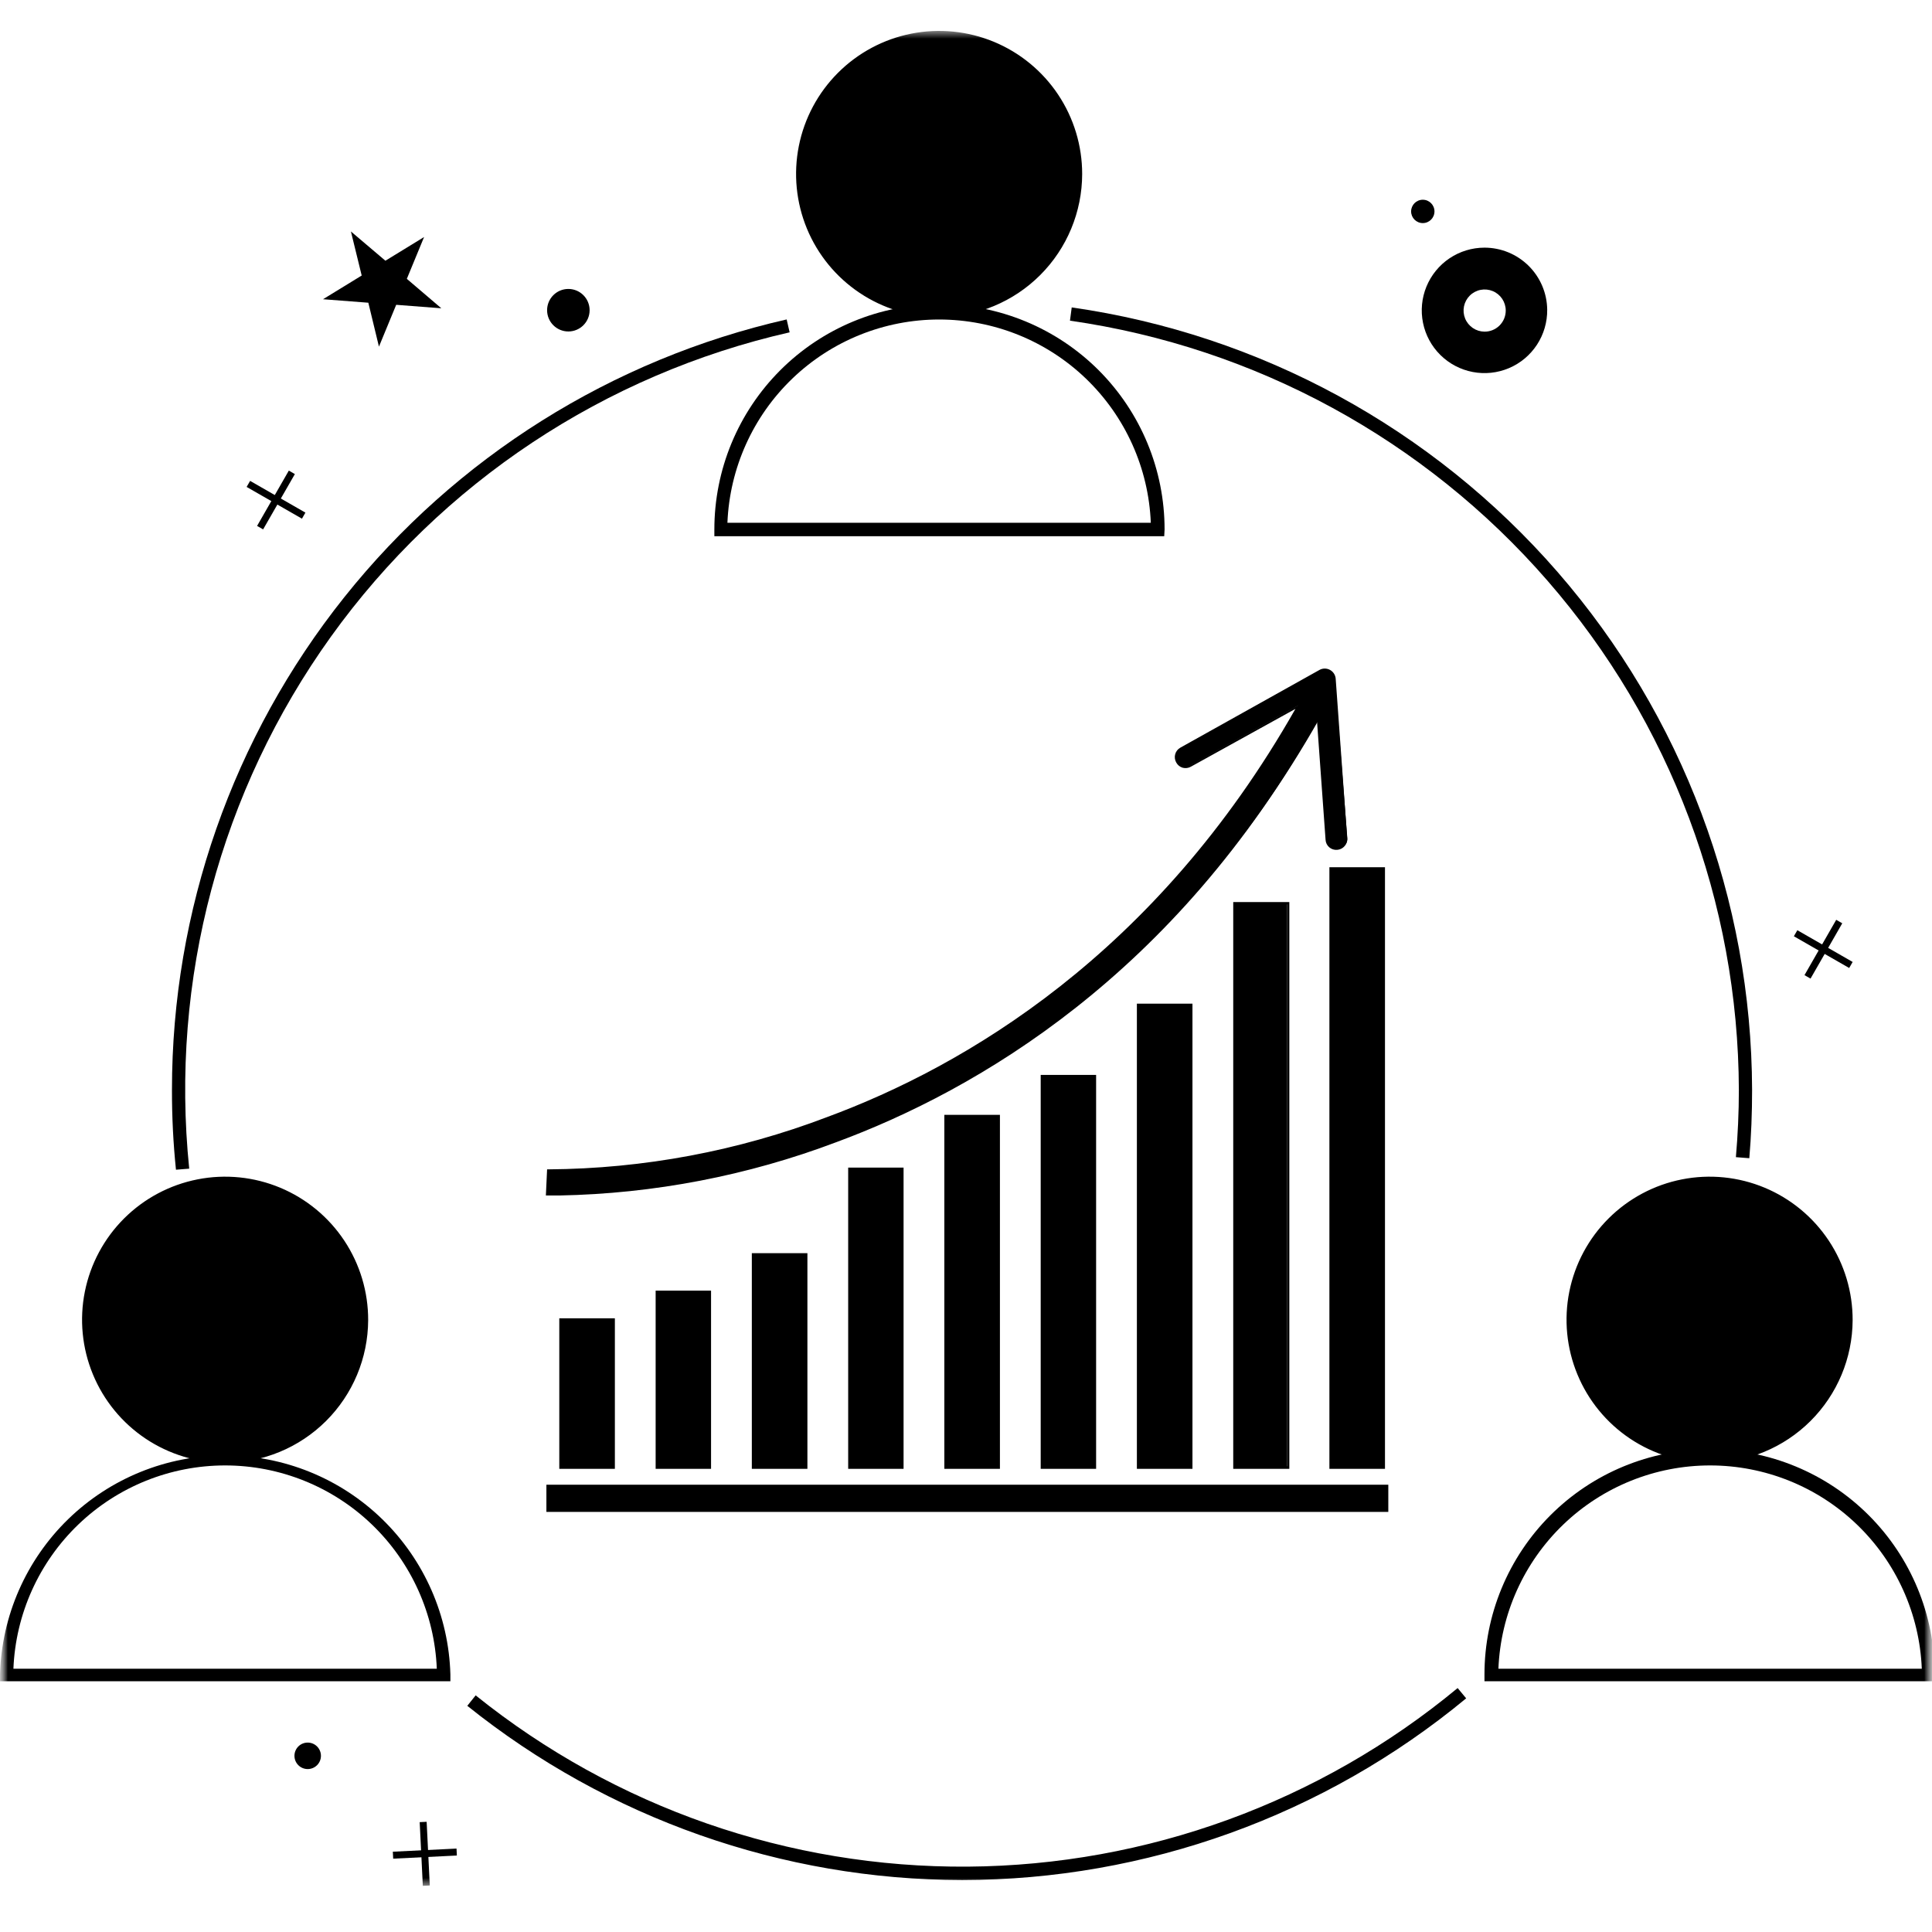 <svg width="125" height="125" viewBox="0 0 125 125" fill="none" xmlns="http://www.w3.org/2000/svg">
<g clip-path="url(#clip0_65_683)">
<mask id="mask0_65_683" style="mask-type:luminance" maskUnits="userSpaceOnUse" x="0" y="0" width="125" height="125">
<path d="M125 0H0V125H125V0Z" fill="white"/>
</mask>
<g mask="url(#mask0_65_683)">
<mask id="mask1_65_683" style="mask-type:luminance" maskUnits="userSpaceOnUse" x="0" y="2" width="126" height="120">
<path d="M125.174 2H0V122H125.174V2Z" fill="white"/>
</mask>
<g mask="url(#mask1_65_683)">
<path d="M11.385 75.68C11.209 73.965 11.122 72.241 11.126 70.517C11.123 58.93 15.058 47.686 22.284 38.629C29.51 29.572 39.599 23.239 50.897 20.668L51.089 21.502C39.123 24.222 28.566 31.226 21.41 41.194C14.254 51.163 10.993 63.405 12.242 75.612L11.385 75.68Z" fill="black"/>
<path d="M113.18 74.936L112.312 74.868C112.436 73.436 112.504 71.971 112.504 70.517C112.467 58.407 108.074 46.716 100.128 37.578C92.182 28.44 81.214 22.465 69.227 20.747L69.34 19.89C81.534 21.636 92.692 27.713 100.775 37.008C108.858 46.304 113.325 58.198 113.36 70.517C113.36 72.005 113.304 73.493 113.18 74.936Z" fill="black"/>
<path d="M62.249 121.639C50.607 121.626 39.316 117.65 30.234 110.366L30.775 109.69C39.798 116.943 51.05 120.857 62.626 120.771C74.203 120.685 85.395 116.603 94.309 109.217L94.861 109.882C85.688 117.473 74.156 121.63 62.249 121.639Z" fill="black"/>
<path d="M75.325 34.692H46.219V34.252C46.219 32.339 46.596 30.445 47.327 28.678C48.059 26.911 49.132 25.306 50.485 23.953C51.837 22.601 53.443 21.528 55.21 20.796C56.977 20.064 58.871 19.688 60.783 19.688C62.696 19.688 64.59 20.064 66.357 20.796C68.124 21.528 69.73 22.601 71.082 23.953C72.434 25.306 73.507 26.911 74.239 28.678C74.971 30.445 75.348 32.339 75.348 34.252L75.325 34.692ZM47.064 33.824H74.457C74.314 30.287 72.808 26.943 70.255 24.492C67.702 22.041 64.3 20.672 60.761 20.672C57.221 20.672 53.819 22.041 51.266 24.492C48.713 26.943 47.208 30.287 47.064 33.824Z" fill="black"/>
<path d="M60.761 20.082C65.636 20.082 69.587 16.13 69.587 11.255C69.587 6.381 65.636 2.429 60.761 2.429C55.886 2.429 51.934 6.381 51.934 11.255C51.934 16.13 55.886 20.082 60.761 20.082Z" fill="black"/>
<path d="M60.761 20.51C58.93 20.51 57.141 19.967 55.619 18.95C54.097 17.933 52.911 16.488 52.21 14.797C51.51 13.106 51.327 11.245 51.684 9.449C52.041 7.654 52.922 6.005 54.217 4.711C55.511 3.416 57.16 2.535 58.955 2.178C60.751 1.821 62.611 2.004 64.303 2.704C65.994 3.405 67.439 4.591 68.456 6.113C69.473 7.635 70.016 9.425 70.016 11.255C70.013 13.709 69.037 16.061 67.302 17.796C65.567 19.531 63.215 20.507 60.761 20.51ZM60.761 2.868C59.102 2.868 57.481 3.36 56.101 4.281C54.722 5.203 53.647 6.513 53.012 8.045C52.377 9.578 52.211 11.264 52.535 12.891C52.859 14.518 53.657 16.013 54.83 17.186C56.003 18.358 57.498 19.157 59.125 19.481C60.752 19.805 62.438 19.639 63.971 19.004C65.503 18.369 66.813 17.294 67.734 15.915C68.656 14.535 69.148 12.914 69.148 11.255C69.145 9.032 68.26 6.9 66.688 5.328C65.116 3.756 62.984 2.871 60.761 2.868Z" fill="black"/>
<path d="M29.14 108.777H0V108.337C0.106 104.543 1.687 100.94 4.408 98.293C7.129 95.647 10.775 94.166 14.57 94.166C18.366 94.166 22.012 95.647 24.733 98.293C27.453 100.94 29.035 104.543 29.14 108.337V108.777ZM0.868 107.965H28.261C28.118 104.429 26.612 101.085 24.059 98.633C21.506 96.182 18.104 94.813 14.565 94.813C11.025 94.813 7.623 96.182 5.07 98.633C2.517 101.085 1.012 104.429 0.868 107.965Z" fill="black"/>
<path d="M14.565 94.212C19.439 94.212 23.391 90.26 23.391 85.385C23.391 80.51 19.439 76.559 14.565 76.559C9.69 76.559 5.738 80.51 5.738 85.385C5.738 90.26 9.69 94.212 14.565 94.212Z" fill="black"/>
<path d="M14.565 94.641C12.733 94.641 10.942 94.097 9.419 93.079C7.897 92.06 6.71 90.613 6.011 88.92C5.311 87.227 5.13 85.364 5.49 83.568C5.85 81.772 6.735 80.123 8.032 78.83C9.33 77.537 10.982 76.658 12.78 76.305C14.577 75.951 16.439 76.139 18.13 76.845C19.82 77.551 21.263 78.742 22.276 80.269C23.289 81.795 23.826 83.588 23.82 85.42C23.808 87.868 22.828 90.211 21.094 91.939C19.36 93.667 17.012 94.638 14.565 94.641ZM14.565 76.999C12.907 76.999 11.287 77.49 9.909 78.41C8.53 79.33 7.455 80.638 6.819 82.168C6.183 83.699 6.015 85.384 6.336 87.01C6.657 88.636 7.453 90.13 8.622 91.305C9.792 92.479 11.283 93.28 12.908 93.608C14.532 93.935 16.218 93.774 17.751 93.144C19.284 92.514 20.596 91.445 21.522 90.07C22.447 88.695 22.945 87.077 22.952 85.42C22.955 84.316 22.74 83.222 22.32 82.201C21.9 81.181 21.283 80.253 20.504 79.471C19.725 78.689 18.799 78.068 17.78 77.644C16.761 77.219 15.668 77 14.565 76.999Z" fill="black"/>
<path d="M125.129 108.777H96.045V108.337C96.045 104.475 97.579 100.77 100.311 98.038C103.042 95.307 106.747 93.772 110.61 93.772C114.472 93.772 118.177 95.307 120.908 98.038C123.64 100.77 125.174 104.475 125.174 108.337L125.129 108.777ZM96.947 107.965H124.34C124.196 104.429 122.691 101.085 120.138 98.633C117.585 96.182 114.183 94.813 110.643 94.813C107.104 94.813 103.702 96.182 101.149 98.633C98.596 101.085 97.09 104.429 96.947 107.965Z" fill="black"/>
<path d="M110.61 94.212C115.485 94.212 119.437 90.26 119.437 85.385C119.437 80.51 115.485 76.559 110.61 76.559C105.735 76.559 101.783 80.51 101.783 85.385C101.783 90.26 105.735 94.212 110.61 94.212Z" fill="black"/>
<path d="M110.609 94.641C108.778 94.641 106.987 94.097 105.464 93.079C103.941 92.06 102.755 90.613 102.056 88.92C101.356 87.227 101.175 85.364 101.535 83.568C101.895 81.772 102.779 80.123 104.077 78.83C105.375 77.537 107.027 76.658 108.825 76.305C110.622 75.951 112.484 76.139 114.175 76.845C115.865 77.551 117.308 78.742 118.321 80.269C119.334 81.795 119.871 83.588 119.865 85.42C119.853 87.868 118.873 90.211 117.139 91.939C115.405 93.667 113.057 94.638 110.609 94.641ZM110.609 76.999C108.952 76.999 107.332 77.49 105.953 78.41C104.575 79.33 103.5 80.638 102.864 82.168C102.228 83.699 102.06 85.384 102.381 87.01C102.702 88.636 103.498 90.13 104.667 91.305C105.837 92.479 107.328 93.28 108.953 93.608C110.577 93.935 112.263 93.774 113.796 93.144C115.329 92.514 116.641 91.445 117.567 90.07C118.492 88.695 118.99 87.077 118.997 85.42C118.999 84.316 118.785 83.222 118.365 82.201C117.945 81.181 117.328 80.253 116.549 79.471C115.77 78.689 114.844 78.068 113.825 77.644C112.806 77.219 111.713 77 110.609 76.999Z" fill="black"/>
<path d="M87.173 54.25C87.178 54.364 87.151 54.477 87.094 54.577C87.029 54.686 86.932 54.772 86.816 54.823C86.7 54.874 86.57 54.887 86.446 54.861C86.322 54.835 86.209 54.771 86.123 54.677C86.037 54.584 85.983 54.466 85.967 54.34L85.392 46.449C76.103 62.874 63.264 70.415 54.02 73.82C48.315 75.973 42.283 77.136 36.186 77.258H35.408L35.476 75.736C41.643 75.706 47.753 74.56 53.513 72.354C62.531 69.04 74.999 61.712 84.017 45.637L77.028 49.526C76.958 49.566 76.88 49.592 76.8 49.601C76.72 49.611 76.639 49.605 76.561 49.583C76.484 49.561 76.411 49.523 76.348 49.473C76.285 49.423 76.232 49.361 76.194 49.29C76.116 49.147 76.098 48.98 76.142 48.824C76.186 48.668 76.29 48.536 76.43 48.456L85.449 43.416C85.539 43.368 85.639 43.342 85.742 43.341C85.844 43.341 85.945 43.366 86.035 43.414C86.126 43.462 86.203 43.531 86.26 43.616C86.317 43.702 86.352 43.799 86.362 43.901L87.173 54.25Z" fill="black"/>
<path d="M36.186 77.348H35.318L35.397 75.657H35.476C41.642 75.616 47.75 74.47 53.512 72.275C62.362 69.006 74.784 61.78 83.814 45.863L77.05 49.605C76.889 49.696 76.699 49.72 76.52 49.673C76.432 49.648 76.349 49.604 76.277 49.546C76.206 49.488 76.147 49.416 76.103 49.335C76.057 49.255 76.027 49.167 76.015 49.075C76.003 48.984 76.009 48.891 76.033 48.802C76.057 48.713 76.099 48.629 76.155 48.556C76.212 48.483 76.282 48.422 76.362 48.377L85.381 43.338C85.484 43.283 85.599 43.255 85.716 43.256C85.833 43.257 85.947 43.287 86.05 43.343C86.152 43.398 86.24 43.478 86.304 43.576C86.368 43.673 86.407 43.785 86.418 43.901L87.162 54.239C87.174 54.368 87.146 54.497 87.083 54.611C87.029 54.716 86.949 54.805 86.85 54.87C86.751 54.936 86.637 54.974 86.519 54.983C86.427 54.992 86.334 54.982 86.246 54.955C86.157 54.927 86.075 54.882 86.005 54.822C85.934 54.762 85.877 54.688 85.835 54.606C85.794 54.523 85.77 54.432 85.764 54.34L85.212 46.686C76.024 63.088 63.196 70.539 54.11 73.898C48.377 76.066 42.314 77.232 36.186 77.348ZM35.498 77.168H36.186C42.269 77.067 48.29 75.923 53.986 73.786C63.128 70.37 76.024 62.874 85.302 46.359L85.437 46.111L86.023 54.329C86.035 54.464 86.097 54.591 86.197 54.682C86.297 54.774 86.428 54.825 86.564 54.825C86.652 54.815 86.735 54.784 86.808 54.735C86.88 54.686 86.94 54.62 86.982 54.543C87.034 54.459 87.058 54.36 87.049 54.261L86.294 43.924C86.287 43.836 86.259 43.751 86.211 43.677C86.164 43.602 86.098 43.541 86.021 43.499C85.944 43.456 85.857 43.434 85.769 43.433C85.681 43.432 85.594 43.454 85.516 43.495L76.498 48.546C76.437 48.58 76.384 48.625 76.341 48.68C76.297 48.735 76.266 48.797 76.247 48.864C76.228 48.931 76.222 49.002 76.231 49.071C76.239 49.14 76.261 49.206 76.295 49.267C76.329 49.329 76.375 49.384 76.431 49.427C76.488 49.469 76.553 49.5 76.622 49.515C76.682 49.542 76.747 49.556 76.813 49.556C76.879 49.556 76.945 49.542 77.005 49.515L84.265 45.48L84.107 45.75C75.089 61.904 62.497 69.209 53.569 72.501C47.806 74.693 41.698 75.838 35.532 75.882L35.498 77.168Z" fill="black"/>
<path d="M89.743 96.151H35.442V97.73H89.743V96.151Z" fill="black"/>
<path d="M89.823 97.82H35.352V96.061H89.823V97.82ZM35.521 97.639H89.631V96.241H35.521V97.639Z" fill="black"/>
<path d="M39.692 85.386H36.276V94.956H39.692V85.386Z" fill="black"/>
<path d="M39.782 95.035H36.186V85.295H39.782V95.035ZM36.4 94.866H39.647V85.476H36.355L36.4 94.866Z" fill="black"/>
<path d="M45.915 83.582H42.499V94.945H45.915V83.582Z" fill="black"/>
<path d="M46.005 95.035H42.42V83.503H46.005V95.035ZM42.623 94.866H45.869V83.672H42.589L42.623 94.866Z" fill="black"/>
<path d="M52.149 81.17H48.733V94.957H52.149V81.17Z" fill="black"/>
<path d="M52.239 95.035H48.643V81.079H52.239V95.035ZM48.857 94.866H52.103V81.248H48.812L48.857 94.866Z" fill="black"/>
<path d="M58.371 75.634H54.956V94.945H58.371V75.634Z" fill="black"/>
<path d="M58.461 95.035H54.877V75.544H58.461V95.035ZM55.079 94.866H58.326V75.702H55.046L55.079 94.866Z" fill="black"/>
<path d="M64.605 72.219H61.19V94.945H64.605V72.219Z" fill="black"/>
<path d="M64.695 95.035H61.099V72.129H64.695V95.035ZM61.313 94.866H64.56V72.32H61.268L61.313 94.866Z" fill="black"/>
<path d="M70.828 69.638H67.412V94.957H70.828V69.638Z" fill="black"/>
<path d="M70.918 95.035H67.333V69.547H70.918V95.035ZM67.536 94.866H70.782V69.727H67.502L67.536 94.866Z" fill="black"/>
<path d="M77.062 65.027H73.646V94.945H77.062V65.027Z" fill="black"/>
<path d="M77.152 95.035H73.556V64.936H77.152V95.035ZM73.77 94.866H77.016V65.128H73.725L73.77 94.866Z" fill="black"/>
<path d="M83.284 58.421H79.869V94.945H83.284V58.421Z" fill="black"/>
<path d="M83.419 95.035H79.79V58.364H83.419V95.035ZM80.038 94.866H83.284V58.511H79.959L80.038 94.866Z" fill="black"/>
<path d="M89.518 56.234H86.103V94.956H89.518V56.234Z" fill="black"/>
<path d="M89.608 95.035H86.012V56.11H89.608V95.035ZM86.226 94.866H89.473V56.313H86.181L86.226 94.866Z" fill="black"/>
<path d="M22.704 14.975L24.936 16.869L27.438 15.336L26.322 18.041L28.554 19.946L25.634 19.721L24.518 22.427L23.831 19.586L20.9 19.36L23.402 17.827L22.704 14.975Z" fill="black"/>
<path d="M36.772 21.446C37.532 21.446 38.148 20.83 38.148 20.071C38.148 19.311 37.532 18.695 36.772 18.695C36.013 18.695 35.397 19.311 35.397 20.071C35.397 20.83 36.013 21.446 36.772 21.446Z" fill="black"/>
<path d="M92.055 14.434C92.472 14.434 92.81 14.096 92.81 13.679C92.81 13.261 92.472 12.923 92.055 12.923C91.638 12.923 91.299 13.261 91.299 13.679C91.299 14.096 91.638 14.434 92.055 14.434Z" fill="black"/>
<path d="M96.045 16.023C95.241 16.023 94.454 16.263 93.786 16.711C93.118 17.159 92.598 17.795 92.292 18.539C91.986 19.283 91.908 20.102 92.069 20.89C92.229 21.679 92.62 22.402 93.192 22.967C93.764 23.533 94.491 23.916 95.282 24.067C96.072 24.219 96.889 24.132 97.63 23.818C98.371 23.504 99.001 22.977 99.442 22.303C99.882 21.63 100.112 20.841 100.104 20.037C100.092 18.968 99.659 17.947 98.899 17.196C98.139 16.445 97.114 16.023 96.045 16.023ZM96.045 21.457C95.776 21.455 95.513 21.373 95.291 21.222C95.068 21.07 94.895 20.857 94.793 20.607C94.692 20.358 94.666 20.084 94.72 19.82C94.774 19.556 94.905 19.314 95.096 19.125C95.287 18.935 95.53 18.806 95.795 18.754C96.059 18.703 96.332 18.73 96.581 18.834C96.83 18.937 97.042 19.112 97.192 19.336C97.341 19.56 97.421 19.824 97.421 20.093C97.421 20.275 97.384 20.455 97.314 20.623C97.243 20.791 97.139 20.942 97.009 21.07C96.879 21.197 96.725 21.297 96.555 21.363C96.386 21.43 96.205 21.462 96.023 21.457H96.045Z" fill="black"/>
<path d="M19.078 30.673L18.687 30.448L16.633 34.027L17.024 34.251L19.078 30.673Z" fill="black"/>
<path d="M16.182 31.113L15.957 31.504L19.536 33.558L19.761 33.167L16.182 31.113Z" fill="black"/>
<path d="M19.908 114.458C20.381 114.458 20.765 114.075 20.765 113.602C20.765 113.128 20.381 112.745 19.908 112.745C19.435 112.745 19.051 113.128 19.051 113.602C19.051 114.075 19.435 114.458 19.908 114.458Z" fill="black"/>
<path d="M27.604 117.87L27.154 117.892L27.357 122.013L27.807 121.991L27.604 117.87Z" fill="black"/>
<path d="M25.416 119.805L25.439 120.255L29.559 120.052L29.537 119.602L25.416 119.805Z" fill="black"/>
<path d="M119.194 59.737L118.803 59.512L116.75 63.091L117.141 63.315L119.194 59.737Z" fill="black"/>
<path d="M116.288 60.185L116.063 60.576L119.642 62.629L119.866 62.238L116.288 60.185Z" fill="black"/>
</g>
</g>
</g>
<defs>
<clipPath id="clip0_65_683">
<rect width="125" height="125" fill="white"/>
</clipPath>
</defs>
</svg>
